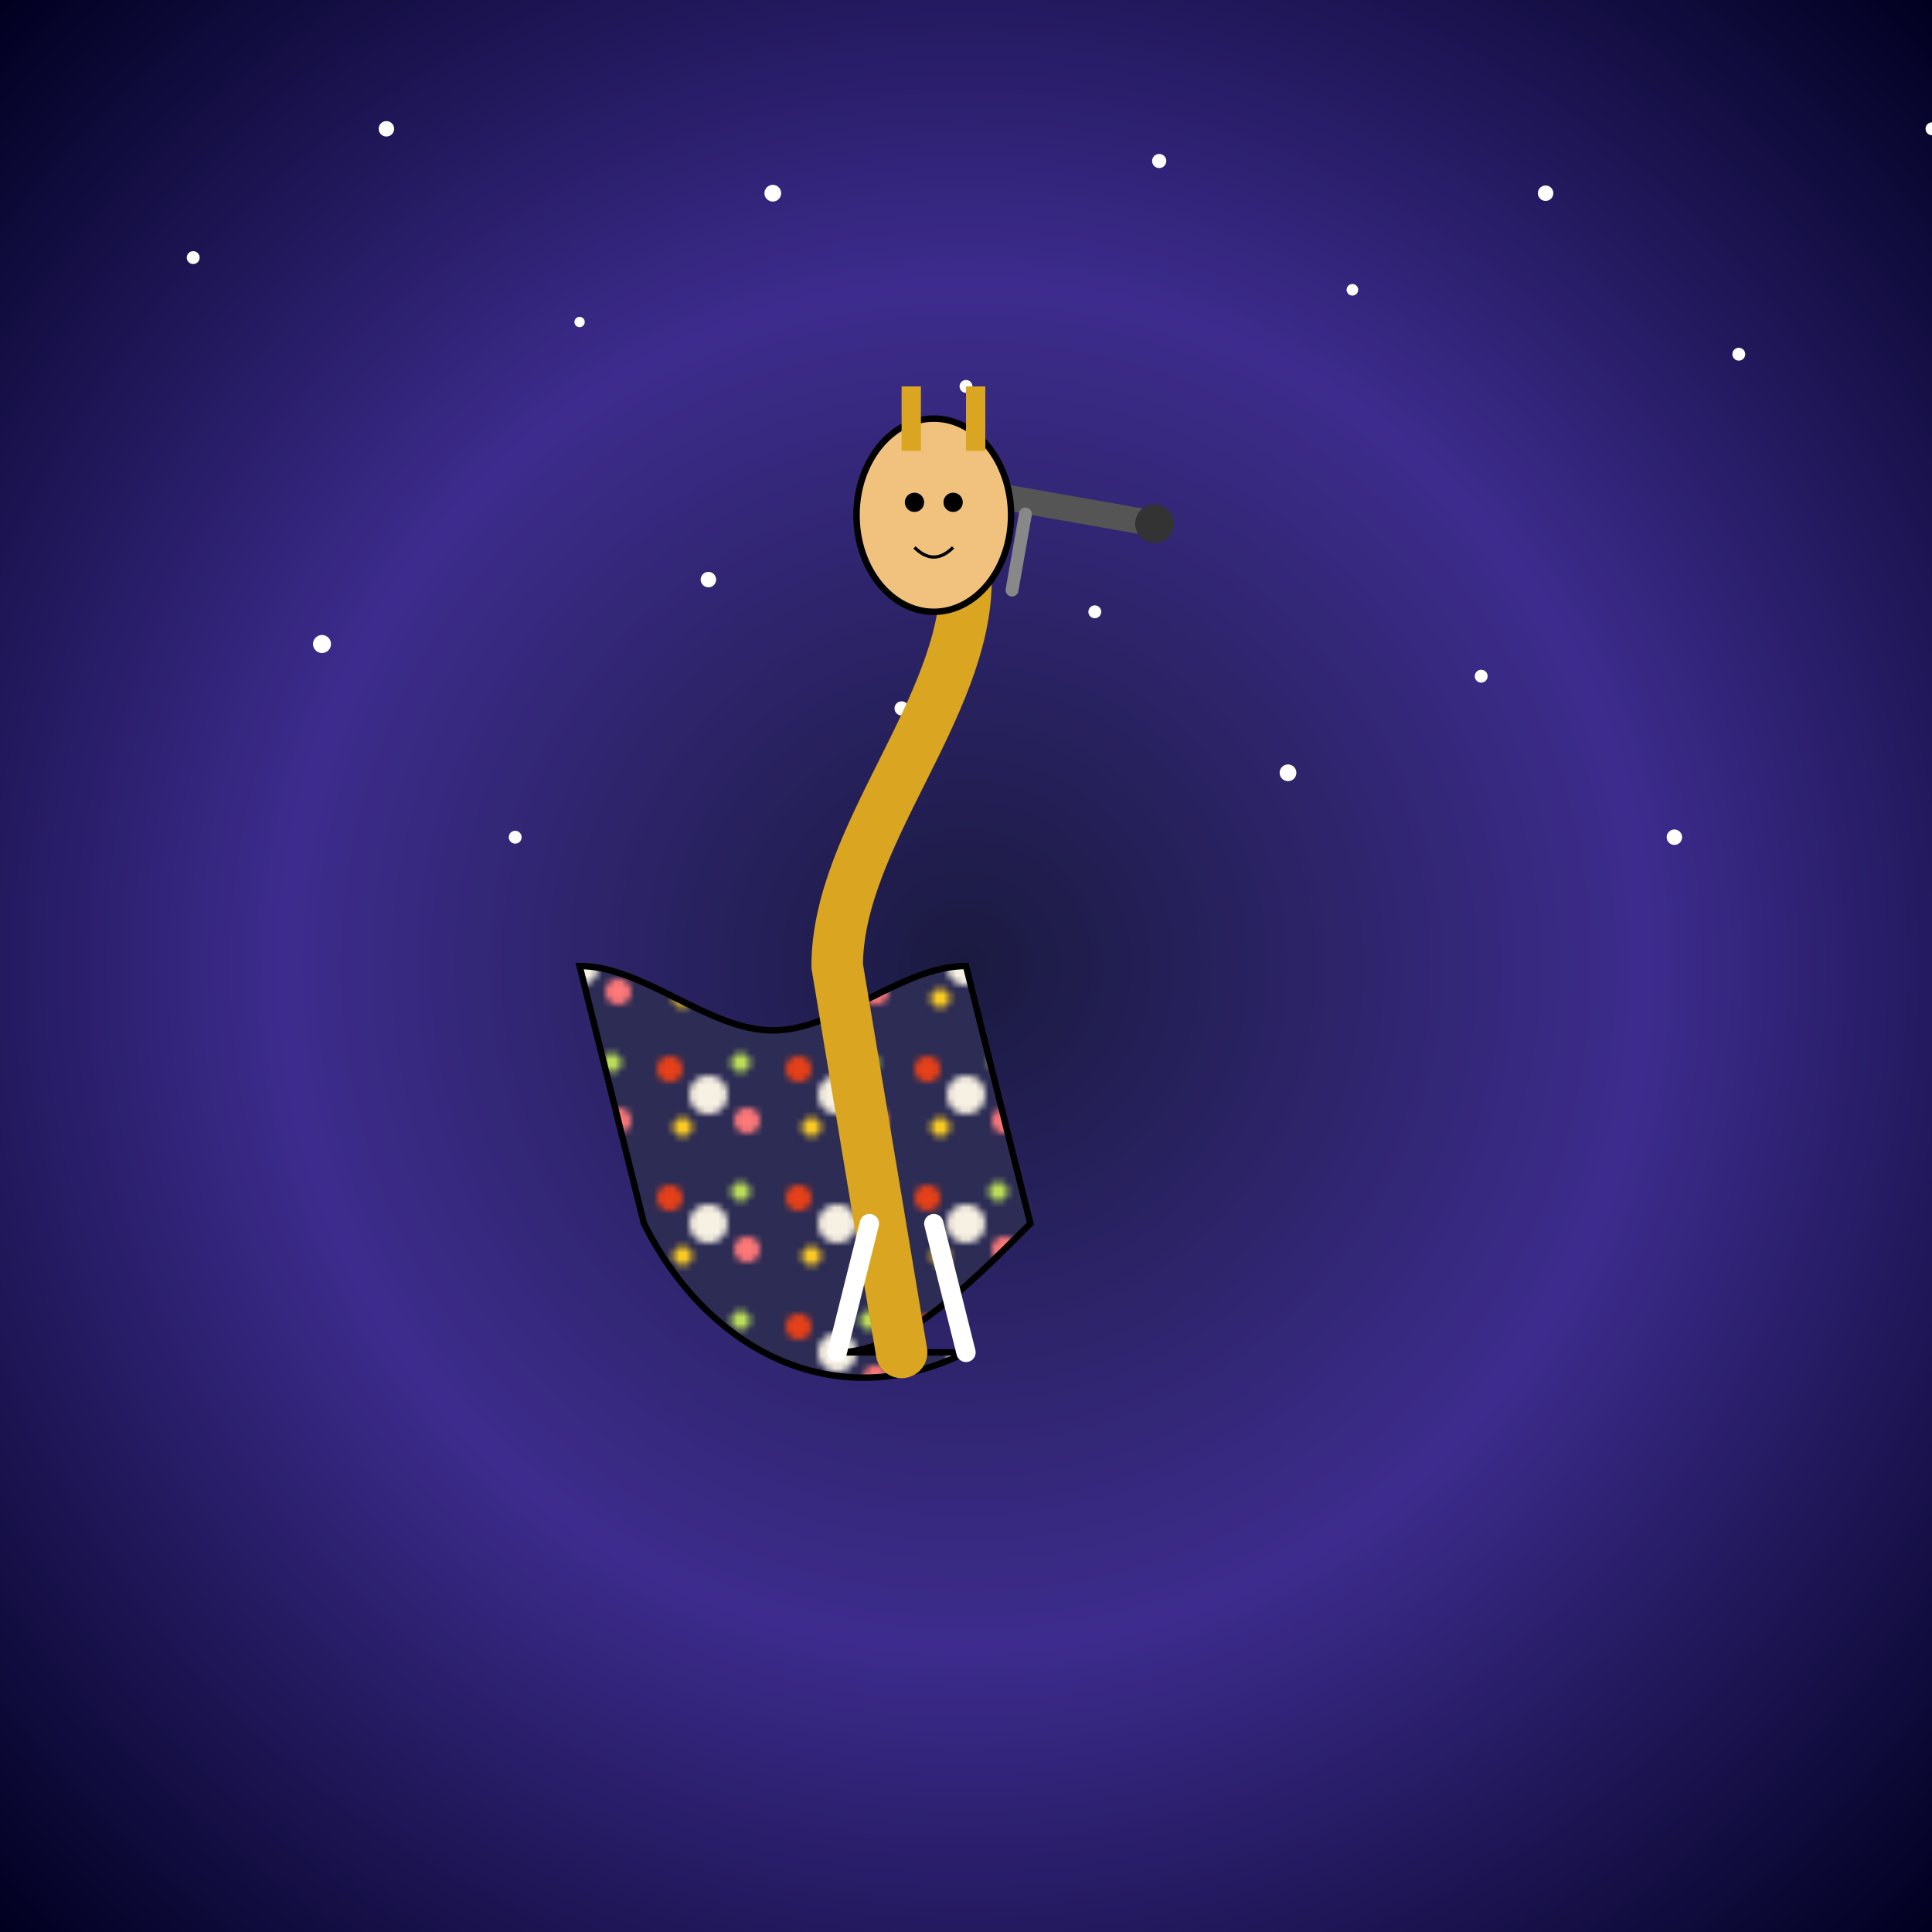 <svg viewBox="0 0 300 300" xmlns="http://www.w3.org/2000/svg">
  <defs>
    <!-- Galactic Background Gradient -->
    <radialGradient id="galaxy" cx="50%" cy="50%" r="70%">
      <stop offset="0%" stop-color="#1a1a40" />
      <stop offset="50%" stop-color="#3d2c8d" />
      <stop offset="100%" stop-color="#000020" />
    </radialGradient>
    <!-- Galactic Pajama Pattern -->
    <pattern id="pajamaPattern" patternUnits="userSpaceOnUse" width="20" height="20">
      <rect width="20" height="20" fill="#2c2c54" />
      <circle cx="10" cy="10" r="3" fill="#f7f1e3" />
      <circle cx="4" cy="6" r="2" fill="#e84118" />
      <circle cx="16" cy="14" r="2" fill="#ff7979" />
      <circle cx="15" cy="5" r="1.5" fill="#badc58" />
      <circle cx="6" cy="15" r="1.5" fill="#f9ca24" />
    </pattern>
    <!-- Soft Glow Filter for Stars -->
    <filter id="softGlow" x="-50%" y="-50%" width="200%" height="200%">
      <feGaussianBlur stdDeviation="1" result="blur" />
      <feMerge>
        <feMergeNode in="blur" />
        <feMergeNode in="SourceGraphic" />
      </feMerge>
    </filter>
  </defs>
  
  <!-- Background -->
  <rect x="0" y="0" width="300" height="300" fill="url(#galaxy)" />
  
  <!-- Starry Sky -->
  <g filter="url(#softGlow)" fill="#fff">
    <circle cx="30" cy="40" r="1" />
    <circle cx="60" cy="20" r="1.2" />
    <circle cx="90" cy="50" r="0.8" />
    <circle cx="120" cy="30" r="1.3" />
    <circle cx="150" cy="60" r="1" />
    <circle cx="180" cy="25" r="1.1" />
    <circle cx="210" cy="45" r="0.9" />
    <circle cx="240" cy="30" r="1.2" />
    <circle cx="270" cy="55" r="1" />
    <circle cx="300" cy="20" r="1" />
    <circle cx="50" cy="100" r="1.4" />
    <circle cx="80" cy="130" r="1" />
    <circle cx="110" cy="90" r="1.2" />
    <circle cx="140" cy="110" r="1.1" />
    <circle cx="170" cy="95" r="1" />
    <circle cx="200" cy="120" r="1.3" />
    <circle cx="230" cy="105" r="1" />
    <circle cx="260" cy="130" r="1.2" />
  </g>
  
  <!-- Telescope (positioned near the giraffe's face) -->
  <g id="telescope" transform="translate(155,75) rotate(10)">
    <rect x="0" y="0" width="25" height="4" fill="#555" rx="2" ry="2" />
    <circle cx="25" cy="2" r="3" fill="#333" />
    <path d="M5,4 l0,12" stroke="#888" stroke-width="2" stroke-linecap="round" />
  </g>
  
  <!-- Giraffe Wearing Galactic Pajamas -->
  <g id="giraffe">
    <!-- Pajama-Clad Body -->
    <path d="M150,210
             c-20,10 -40,0 -50,-20
             l-10,-40
             c10,0 20,10 30,10
             s20,-10 30,-10
             l10,40
             c-10,10 -20,20 -30,20z" fill="url(#pajamaPattern)" stroke="#000" stroke-width="1" />
    <!-- Long Neck -->
    <path d="M140,210 
             l-10,-60 
             c0,-20 20,-40 20,-60" fill="none" stroke="#daa520" stroke-width="8" stroke-linecap="round" />
    <!-- Giraffe Head -->
    <ellipse cx="145" cy="80" rx="12" ry="15" fill="#f1c27d" stroke="#000" stroke-width="1" />
    <!-- Ossicones -->
    <rect x="140" y="60" width="3" height="10" fill="#daa520" />
    <rect x="150" y="60" width="3" height="10" fill="#daa520" />
    <!-- Eyes -->
    <circle cx="142" cy="78" r="1.5" fill="#000" />
    <circle cx="148" cy="78" r="1.5" fill="#000" />
    <!-- Gentle Smile -->
    <path d="M142,85 Q145,88 148,85" stroke="#000" stroke-width="0.5" fill="none" />
    <!-- Pajama Sleeve Details -->
    <path d="M130,210 l5,-20" stroke="#fff" stroke-width="3" stroke-linecap="round" />
    <path d="M150,210 l-5,-20" stroke="#fff" stroke-width="3" stroke-linecap="round" />
  </g>
</svg>